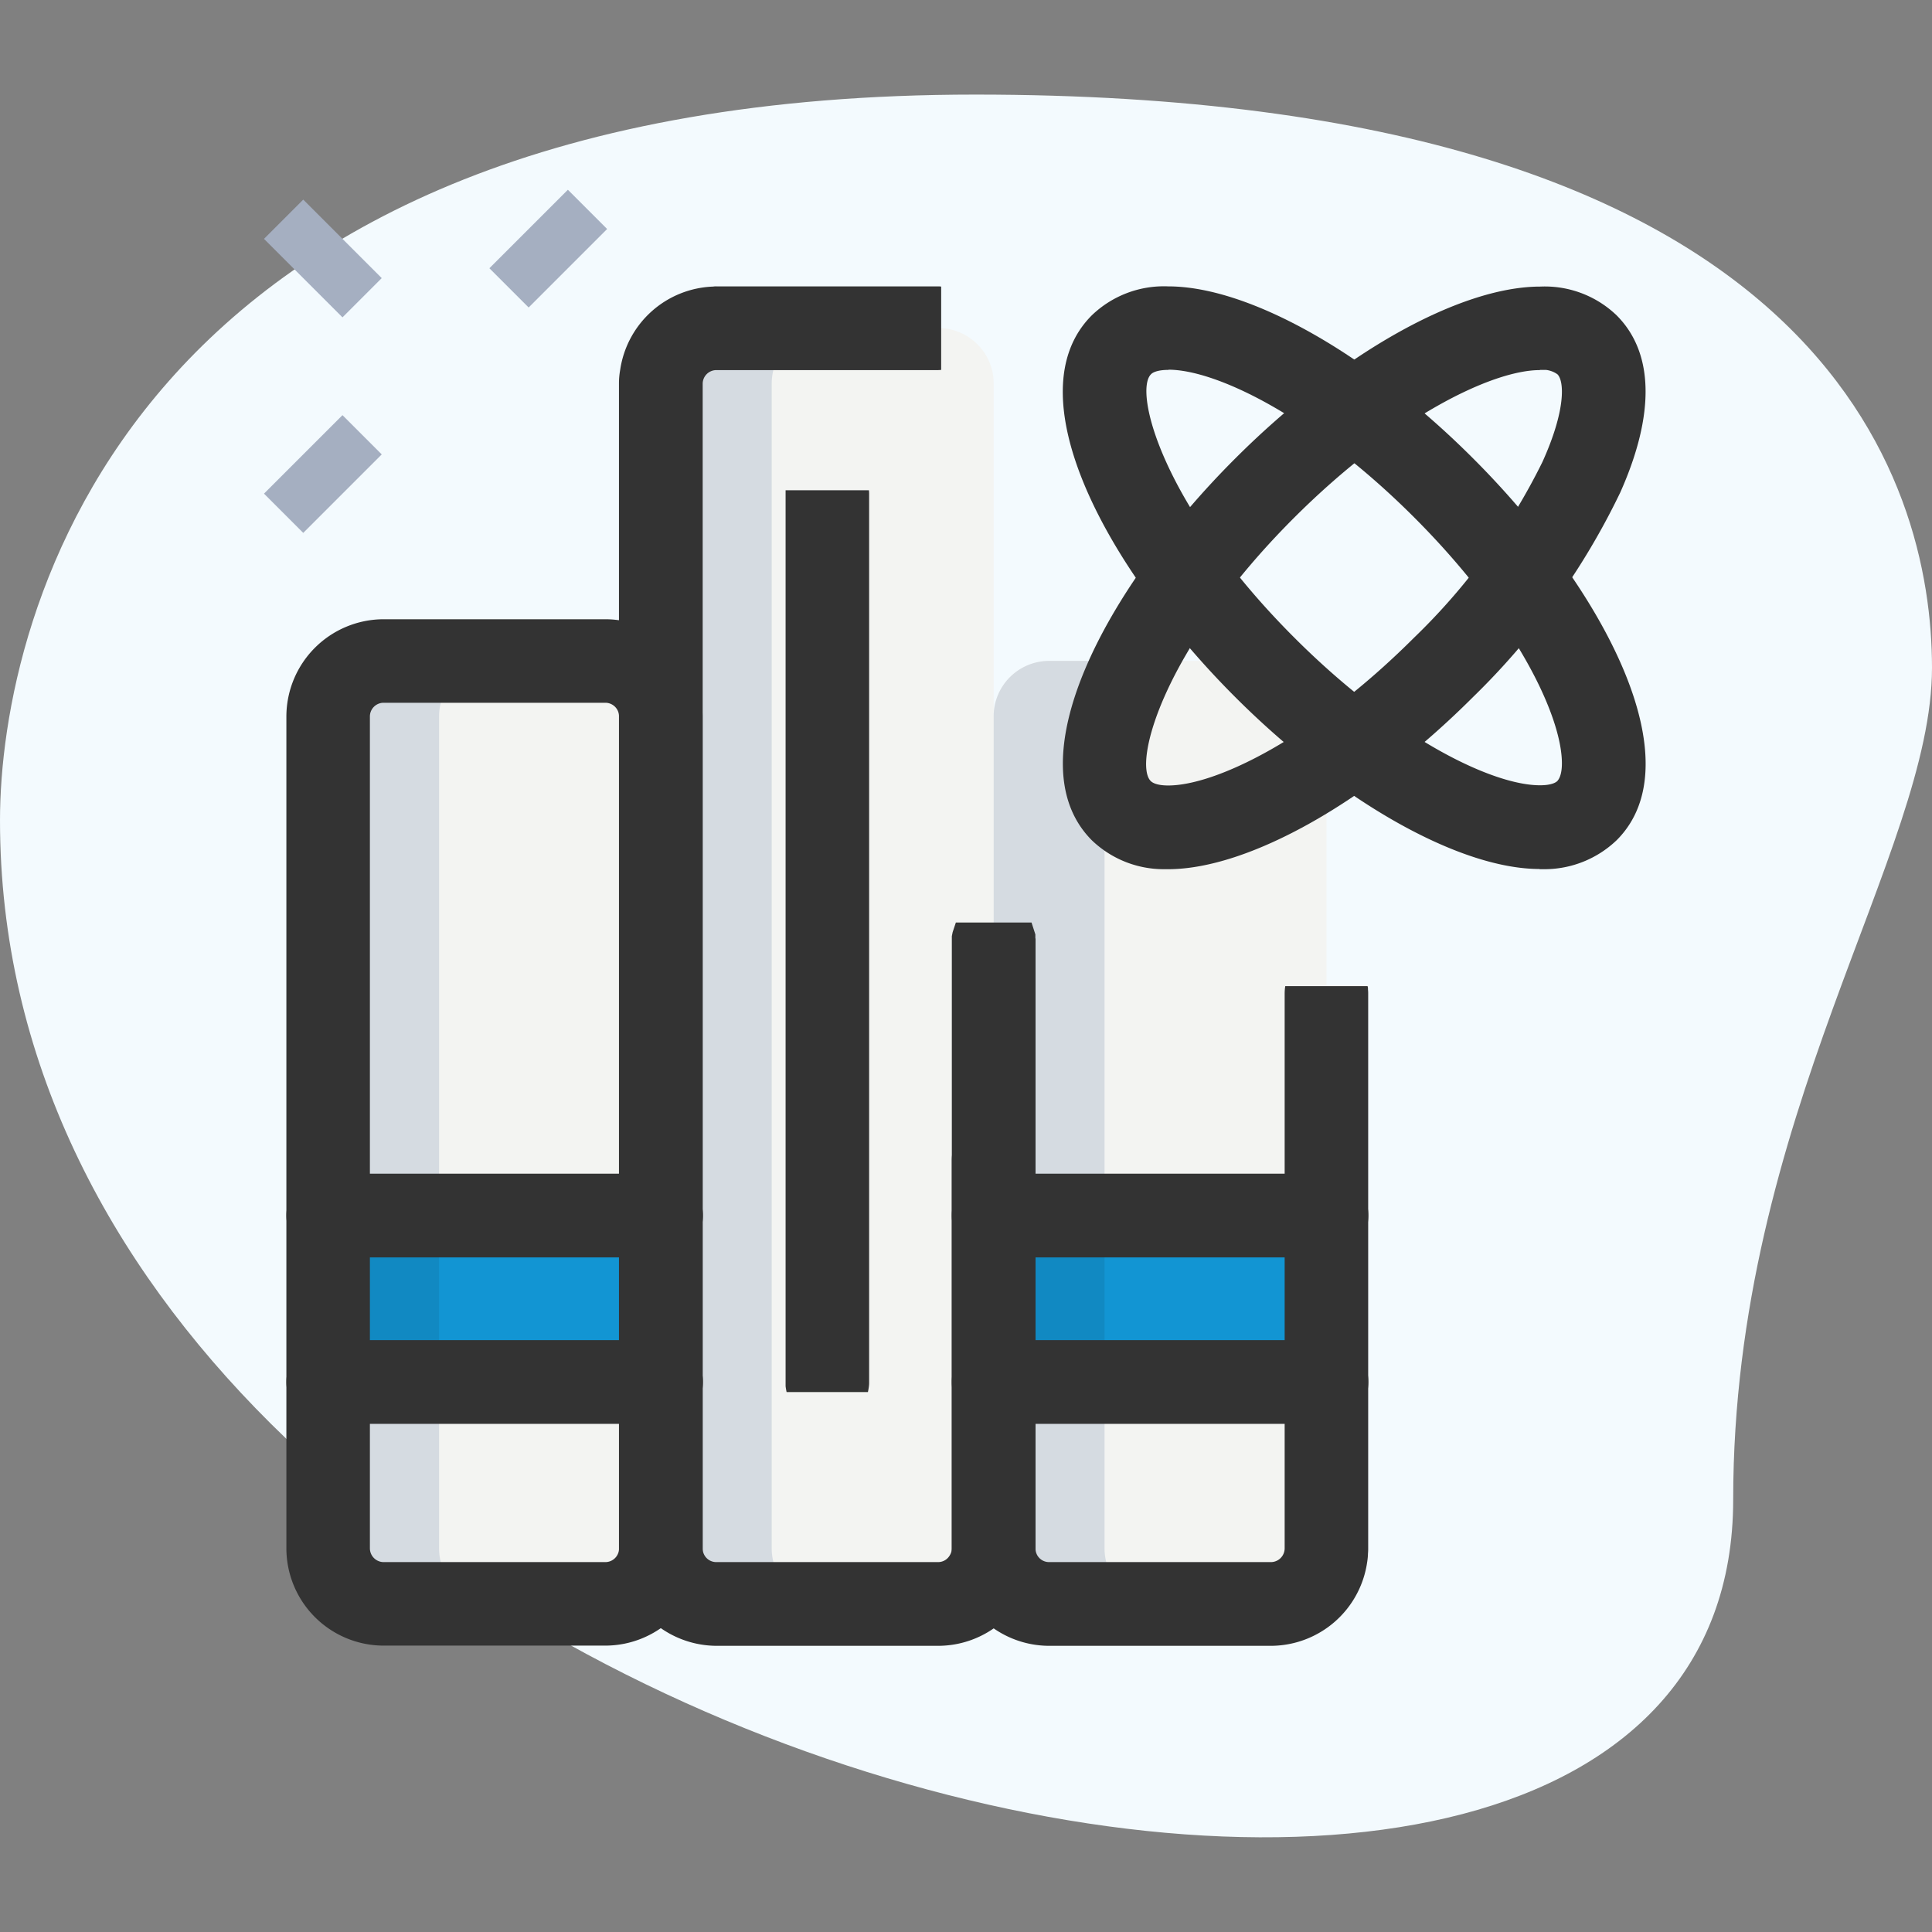 <svg id="Layer_2-2" xmlns="http://www.w3.org/2000/svg" width="96" height="96" viewBox="0 0 96 96">
  <rect x="0" y="0" width="96" height="96" fill="#808080" stroke="none"/>
  <g id="Group_342" data-name="Group 342">
    <rect id="Rectangle_8359" width="95.99" height="96" fill="none"/>
    <path id="Path_954" d="M86.121,74.52C86.121,55.46,96,42.37,96,33.18S90.711,4.7,48.455,4.7,0,30.66,0,40.76C0,88.07,86.121,108.28,86.121,74.52Z" fill="#f3fafe"/>
    <g id="Group_254" transform="translate(13.118 9.429)">
      <path id="Path_955" d="M6.27,21.02l3.9-3.9,1.95,1.95-3.9,3.9L6.27,21.02Z" transform="translate(-6.27 -5.92)" fill="#a5afc1"/>
      <path id="Path_956" d="M17.47,9.82l3.9-3.9,1.95,1.95-3.9,3.9L17.47,9.82Z" transform="translate(-6.27 -5.92)" fill="#a5afc1"/>
      <path id="Path_957" d="M6.27,8.36,8.22,6.41l3.9,3.9-1.95,1.95-3.9-3.9Z" transform="translate(-6.27 -5.92)" fill="#a5afc1"/>
    </g>
    <path id="Path_958" d="M30.09,79.69H19.07a2.763,2.763,0,0,1-2.76-2.75V35.6a2.759,2.759,0,0,1,2.76-2.76H30.09a2.759,2.759,0,0,1,2.76,2.76V76.94a2.757,2.757,0,0,1-2.76,2.75Z" transform="translate(-0.002)" fill="#f3f4f2"/>
    <path id="Path_959" d="M46.62,79.69H35.6a2.759,2.759,0,0,1-2.76-2.76V19.06A2.759,2.759,0,0,1,35.6,16.3H46.62a2.759,2.759,0,0,1,2.76,2.76V76.94a2.759,2.759,0,0,1-2.76,2.76Z" transform="translate(-0.004)" fill="#f3f4f2"/>
    <path id="Path_964" d="M21.82,76.94V35.6a2.759,2.759,0,0,1,2.76-2.76H19.07a2.759,2.759,0,0,0-2.76,2.76V76.94a2.759,2.759,0,0,0,2.76,2.76h5.51A2.759,2.759,0,0,1,21.82,76.94Z" transform="translate(-0.002)" fill="#d5dbe1"/>
    <path id="Path_960" d="M16.31,60.4H32.85v8.27H16.31V60.4Z" transform="translate(-0.002)" fill="#1295d3"/>
    <path id="Path_961" d="M63.16,79.69H52.14a2.763,2.763,0,0,1-2.76-2.75V35.6a2.759,2.759,0,0,1,2.76-2.76H63.16a2.759,2.759,0,0,1,2.76,2.76V76.94A2.757,2.757,0,0,1,63.16,79.69Z" transform="translate(-0.006)" fill="#f3f4f2"/>
    <path id="Path_963" d="M54.89,76.94V35.6a2.759,2.759,0,0,1,2.76-2.76H52.14a2.759,2.759,0,0,0-2.76,2.76V76.94a2.759,2.759,0,0,0,2.76,2.76h5.51a2.759,2.759,0,0,1-2.76-2.76Z" transform="translate(-0.006)" fill="#d5dbe1"/>
    <path id="Path_962" d="M49.38,60.4H65.92v8.27H49.38V60.4Z" transform="translate(-0.006)" fill="#1295d3"/>
    <path id="Path_965" d="M38.35,76.94V19.06a2.759,2.759,0,0,1,2.76-2.76H35.6a2.759,2.759,0,0,0-2.76,2.76V76.94A2.759,2.759,0,0,0,35.6,79.7h5.51a2.759,2.759,0,0,1-2.76-2.76Z" transform="translate(-0.004)" fill="#d5dbe1"/>
    <path id="Path_966" d="M16.31,60.4h5.51v8.27H16.31V60.4Z" transform="translate(-0.002)" fill="#010101" opacity="0.08"/>
    <path id="Path_1152" data-name="Path 1152" d="M57.84,43.19a5.158,5.158,0,0,1-3.57-1.43c-3.9-3.9.63-12.5,7.11-18.97,5.2-5.2,11.15-8.55,15.17-8.55a5.152,5.152,0,0,1,3.79,1.43c1.85,1.85,1.92,4.9.18,8.8a35.831,35.831,0,0,1-7.31,10.16c-5.2,5.2-11.15,8.56-15.16,8.56h-.21Zm18.68-24.8c-2.34,0-7.16,2.3-12.21,7.34-6.56,6.56-7.99,12.22-7.12,13.08.07.07.28.22.87.22,2.34,0,7.16-2.3,12.21-7.34a31.454,31.454,0,0,0,6.38-8.73c1.17-2.58,1.09-4.02.75-4.36a1.217,1.217,0,0,0-.58-.22h-.29Z" transform="translate(-0.01)" fill="#333"/>
    <path id="Path_968" d="M58.05,42.49a4.493,4.493,0,0,1-3.3-1.23c-3.52-3.52,1.04-11.89,7.12-17.97s14.45-10.64,17.97-7.12S78.8,28.06,72.72,34.14c-4.61,4.61-10.54,8.35-14.67,8.35Zm18.48-24.8c-2.51,0-7.52,2.36-12.71,7.55-6.47,6.47-8.54,12.66-7.12,14.08s7.6-.65,14.07-7.12,8.54-12.66,7.12-14.08a1.875,1.875,0,0,0-1.37-.42h0Z" transform="translate(-0.008)" fill="#333"/>
    <path id="Path_1153" data-name="Path 1153" d="M76.51,43.18c-3.98,0-9.94-3.36-15.13-8.55-6.48-6.48-11.01-15.07-7.12-18.96a5.166,5.166,0,0,1,3.8-1.44c4.01,0,9.97,3.36,15.16,8.56,6.48,6.48,11.01,15.08,7.12,18.96a5.188,5.188,0,0,1-3.59,1.44h-.24ZM58.07,18.38c-.59,0-.81.15-.87.22-.86.86.56,6.52,7.12,13.08,5.04,5.04,9.86,7.34,12.21,7.34h0c.59,0,.81-.15.87-.22s.22-.28.22-.87c0-2.35-2.29-7.17-7.34-12.22s-9.86-7.34-12.21-7.34Z" transform="translate(-0.01)" fill="#333"/>
    <path id="Path_969" d="M76.54,42.49c-4.13,0-10.06-3.74-14.67-8.35-6.08-6.08-10.64-14.45-7.12-17.97s11.89,1.04,17.97,7.12,10.65,14.45,7.12,17.97A4.493,4.493,0,0,1,76.54,42.49ZM56.7,18.11c-1.42,1.42.65,7.61,7.12,14.07s12.65,8.53,14.07,7.12-.65-7.61-7.12-14.07S58.12,16.7,56.7,18.11Z" transform="translate(-0.008)" fill="#333"/>
    <path id="Path_1154" data-name="Path 1154" d="M19.06,81.77a4.84,4.84,0,0,1-4.83-4.83V35.6a4.84,4.84,0,0,1,4.83-4.83H30.08a4.84,4.84,0,0,1,4.83,4.83V76.94a4.84,4.84,0,0,1-4.83,4.83H19.06Zm0-46.85a.681.681,0,0,0-.68.68V76.94a.687.687,0,0,0,.68.68H30.08a.681.681,0,0,0,.68-.68V35.6a.681.681,0,0,0-.68-.68Z" fill="#333"/>
    <path id="Path_1155" data-name="Path 1155" d="M16.31,70.75a2.08,2.08,0,0,1,0-4.16H32.85a2.08,2.08,0,1,1,0,4.16Z" fill="#333"/>
    <path id="Path_1156" data-name="Path 1156" d="M16.31,62.48a2.08,2.08,0,1,1,0-4.16H32.85a2.08,2.08,0,0,1,0,4.16H16.31Z" fill="#333"/>
    <path id="Path_967" d="M49.38,60.4h5.51v8.27H49.38V60.4Z" transform="translate(-0.005)" fill="#010101" opacity="0.08"/>
    <path id="Path_1157" data-name="Path 1157" d="M43.18,24.36H39.04V68.88a2.93,2.93,0,0,0,.05.29h4.04a2.93,2.93,0,0,0,.05-.29,1.477,1.477,0,0,0,.01-.21V24.57A1.477,1.477,0,0,0,43.18,24.36Z" transform="translate(-0.004)" fill="#333"/>
    <path id="Path_1158" data-name="Path 1158" d="M67.98,49.17a.5.5,0,0,0-.02-.17H63.87a2.34,2.34,0,0,0-.03.38V76.94a.687.687,0,0,1-.68.68H52.13a.672.672,0,0,1-.67-.68V57.65a2.08,2.08,0,1,0-4.16,0V76.94a4.848,4.848,0,0,0,4.83,4.84H63.16a4.847,4.847,0,0,0,4.78-4.16,3.126,3.126,0,0,0,.04-.43,2.09,2.09,0,0,0,.01-.25V49.38a1.477,1.477,0,0,0-.01-.21Z" transform="translate(-0.006)" fill="#333"/>
    <path id="Path_1159" data-name="Path 1159" d="M49.38,62.48a2.08,2.08,0,0,1,0-4.16H65.92a2.08,2.08,0,0,1,0,4.16H49.38Z" transform="translate(-0.006)" fill="#333"/>
    <path id="Path_1160" data-name="Path 1160" d="M49.38,70.75a2.08,2.08,0,0,1,0-4.16H65.92a2.08,2.08,0,0,1,0,4.16H49.38Z" transform="translate(-0.006)" fill="#333"/>
    <path id="Path_1161" data-name="Path 1161" d="M51.46,46.63V76.94a4.357,4.357,0,0,1-.07.81,4.843,4.843,0,0,1-4.77,4.03H35.6a4.87,4.87,0,0,1-4.84-4.84V19.07a3.852,3.852,0,0,1,.06-.69,4.846,4.846,0,0,1,4.62-4.14.86.86,0,0,1,.16-.01H46.62a1.062,1.062,0,0,1,.15.01v4.14s-.1.01-.15.01H35.6a.681.681,0,0,0-.68.68V76.94a.674.674,0,0,0,.68.68H46.62a.668.668,0,0,0,.58-.34.66.66,0,0,0,.1-.34V46.52l.04-.2.16-.48h3.76l.19.59v.2Z" transform="translate(-0.004)" fill="#333"/>
  </g>
</svg>
